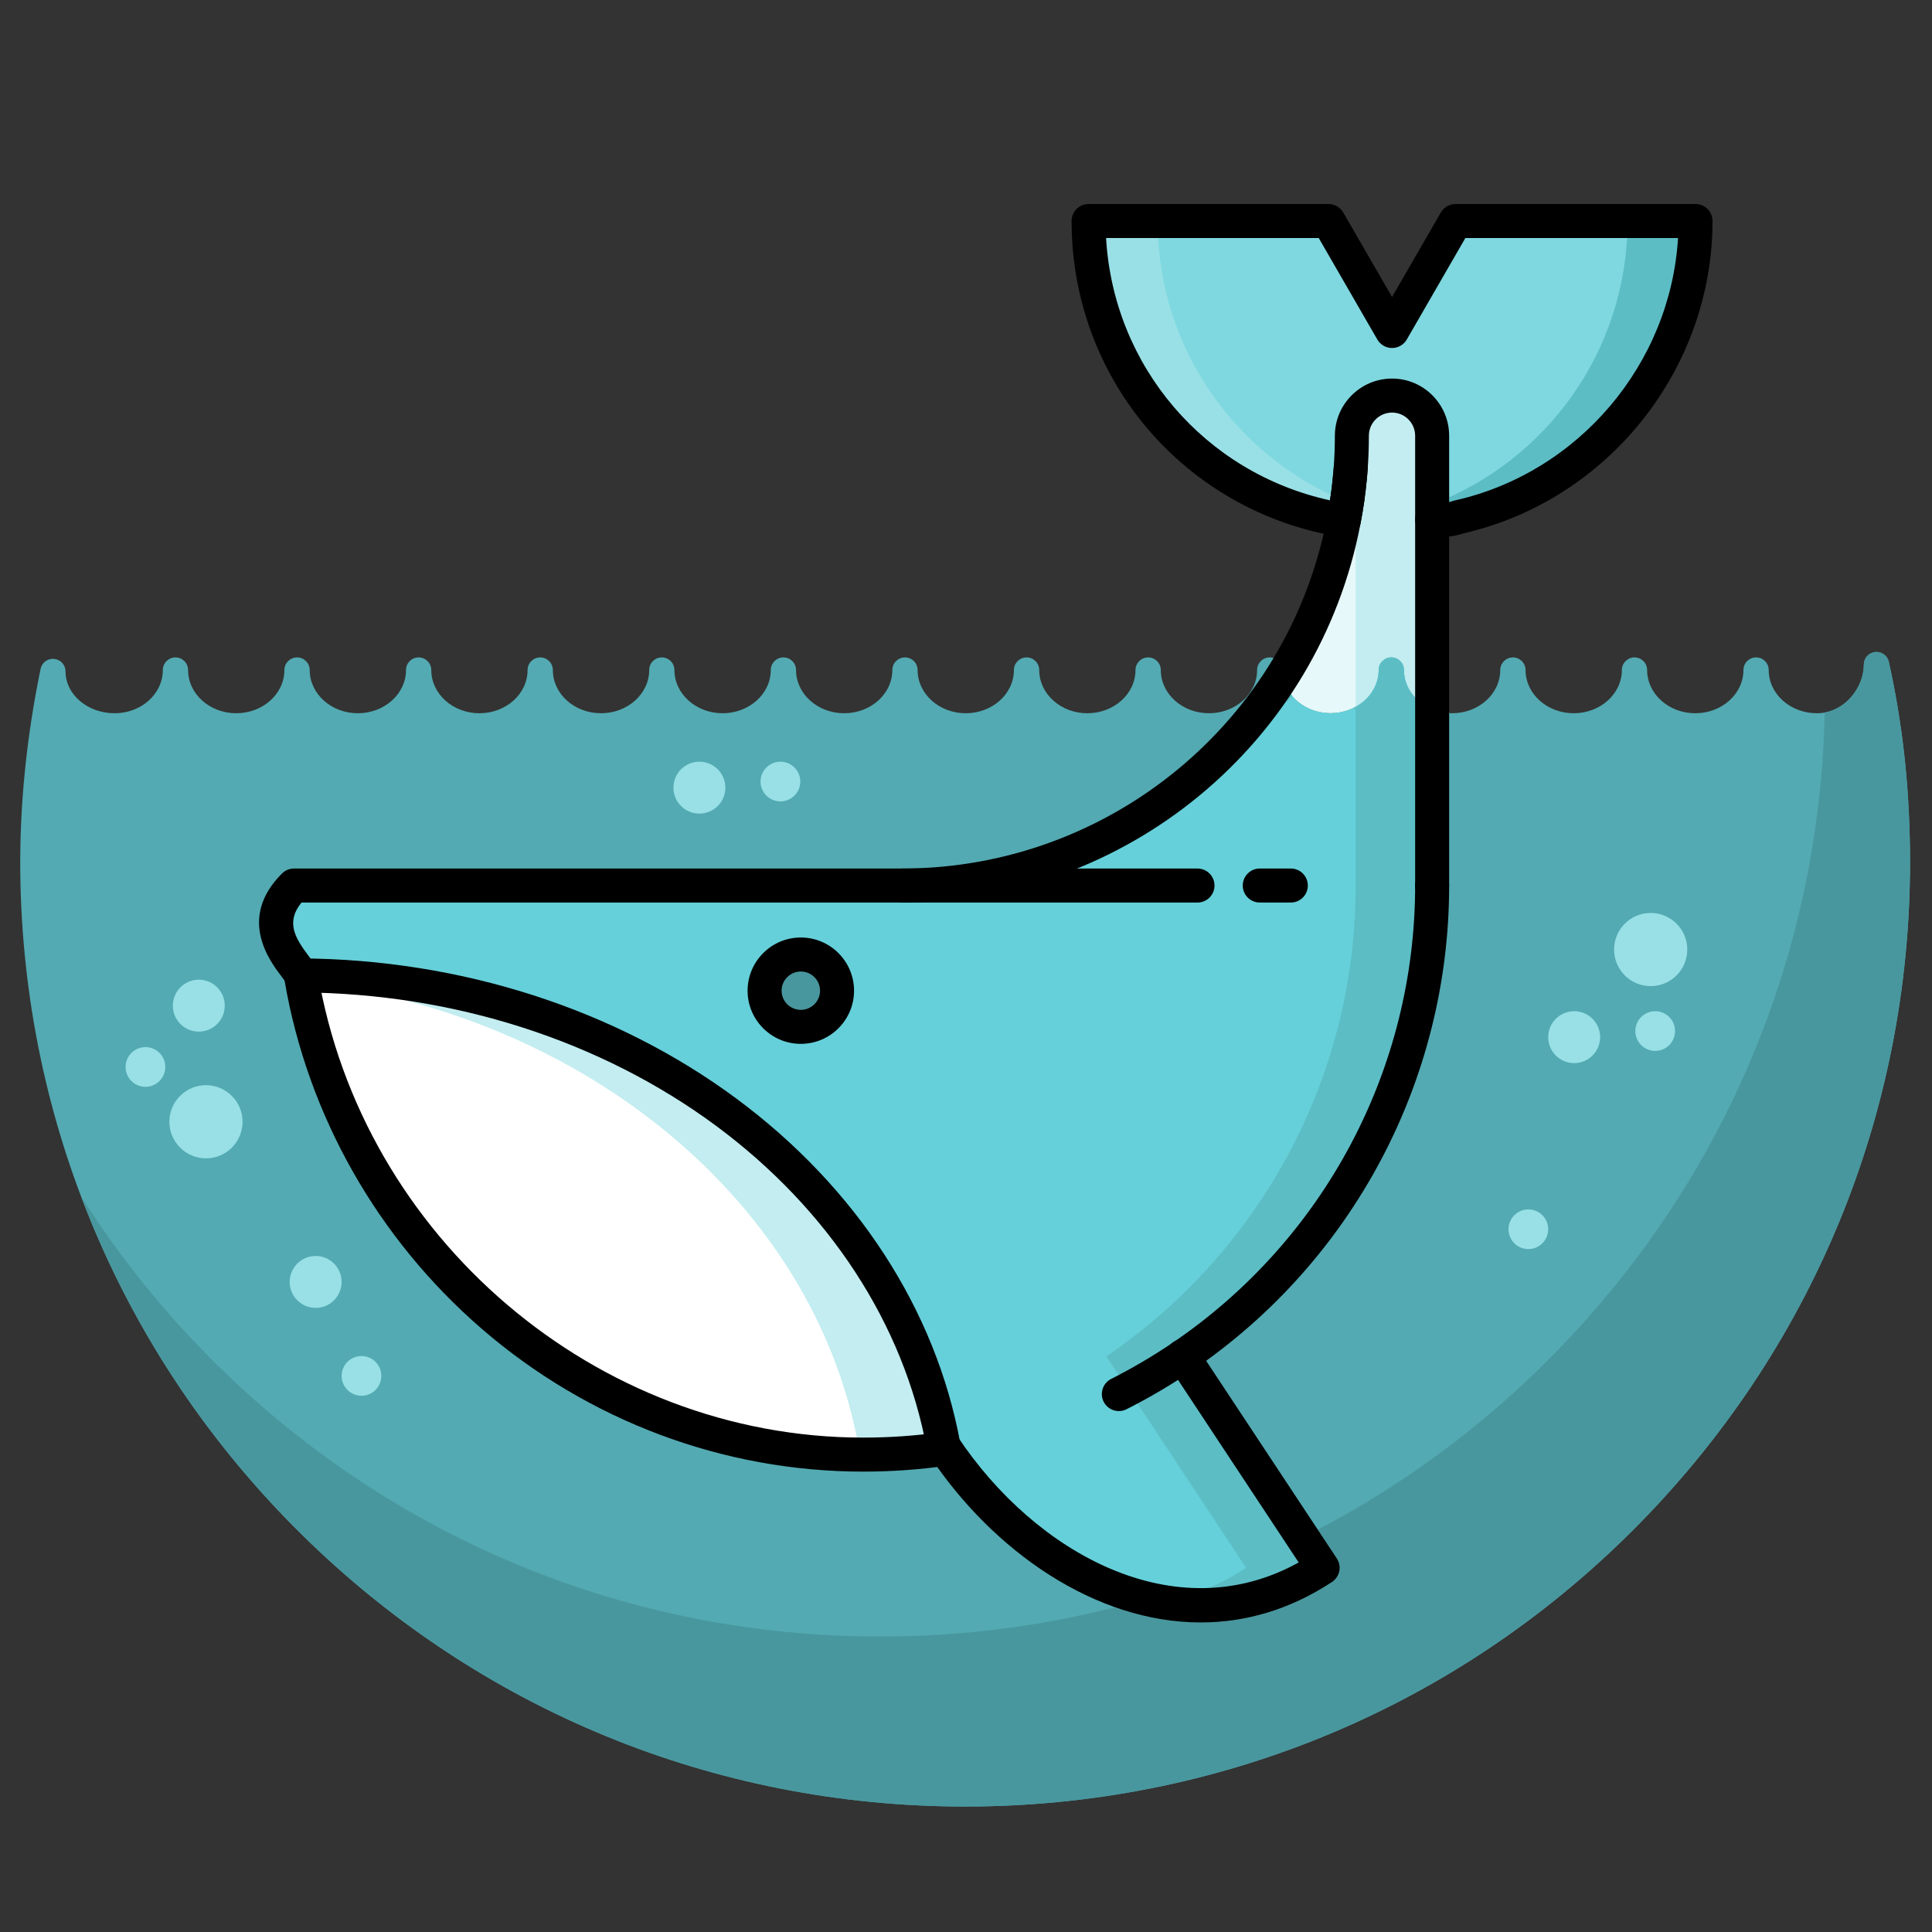 <?xml version="1.0" encoding="UTF-8"?>
<svg width="40px" height="40px" viewBox="0 0 40 40" version="1.1" xmlns="http://www.w3.org/2000/svg" xmlns:xlink="http://www.w3.org/1999/xlink">
    <rect x="0" y="0" width="40" height="40" fill="#333333" stroke="none"/>
    <!-- Generator: Sketch 61.2 (89653) - https://sketch.com -->
    <title>Biodiversidad_40x40</title>
    <desc>Created with Sketch.</desc>
    <g id="Biodiversidad_40x40" stroke="none" stroke-width="1" fill="none" fill-rule="evenodd">
        <g id="shutterstock_383305201" transform="translate(0, 4)">
            <path d="M39.544,13.598 C39.526,12.211 39.387,10.974 39.106,9.703 C39.077,9.573 38.955,9.486 38.822,9.499 C38.69,9.514 38.589,9.626 38.589,9.759 C38.589,10.236 38.19,10.767 37.616,10.767 C37.067,10.767 36.619,10.366 36.619,9.872 C36.619,9.728 36.502,9.611 36.358,9.611 C36.213,9.611 36.096,9.728 36.096,9.872 C36.096,10.366 35.649,10.767 35.099,10.767 C34.549,10.767 34.102,10.366 34.102,9.872 C34.102,9.728 33.985,9.611 33.84,9.611 C33.696,9.611 33.579,9.728 33.579,9.872 C33.579,10.366 33.132,10.767 32.582,10.767 C32.032,10.767 31.585,10.366 31.585,9.872 C31.585,9.728 31.467,9.611 31.323,9.611 C31.179,9.611 31.061,9.728 31.061,9.872 C31.061,10.366 30.614,10.767 30.064,10.767 C29.515,10.767 29.067,10.366 29.067,9.872 C29.067,9.728 28.95,9.611 28.806,9.611 C28.661,9.611 28.544,9.728 28.544,9.872 C28.544,10.366 28.097,10.767 27.547,10.767 C26.997,10.767 26.55,10.366 26.55,9.872 C26.55,9.728 26.433,9.611 26.288,9.611 C26.144,9.611 26.027,9.728 26.027,9.872 C26.027,10.366 25.58,10.767 25.03,10.767 C24.48,10.767 24.033,10.366 24.033,9.872 C24.033,9.728 23.915,9.611 23.771,9.611 C23.627,9.611 23.509,9.728 23.509,9.872 C23.509,10.366 23.062,10.767 22.512,10.767 C21.963,10.767 21.516,10.366 21.516,9.872 C21.516,9.728 21.398,9.611 21.254,9.611 C21.11,9.611 20.992,9.728 20.992,9.872 C20.992,10.366 20.545,10.767 19.995,10.767 C19.445,10.767 18.998,10.366 18.998,9.872 C18.998,9.728 18.881,9.611 18.737,9.611 C18.592,9.611 18.475,9.728 18.475,9.872 C18.475,10.366 18.028,10.767 17.478,10.767 C16.928,10.767 16.481,10.366 16.481,9.872 C16.481,9.728 16.364,9.611 16.219,9.611 C16.075,9.611 15.958,9.728 15.958,9.872 C15.958,10.366 15.51,10.767 14.961,10.767 C14.411,10.767 13.963,10.366 13.963,9.872 C13.963,9.728 13.846,9.611 13.702,9.611 C13.557,9.611 13.441,9.728 13.441,9.872 C13.441,10.366 12.993,10.767 12.443,10.767 C11.893,10.767 11.446,10.366 11.446,9.872 C11.446,9.728 11.329,9.611 11.185,9.611 C11.04,9.611 10.923,9.728 10.923,9.872 C10.923,10.366 10.476,10.767 9.926,10.767 C9.376,10.767 8.929,10.366 8.929,9.872 C8.929,9.728 8.812,9.611 8.667,9.611 C8.523,9.611 8.406,9.728 8.406,9.872 C8.406,10.366 7.958,10.767 7.409,10.767 C6.859,10.767 6.412,10.366 6.412,9.872 C6.412,9.728 6.294,9.611 6.15,9.611 C6.006,9.611 5.888,9.728 5.888,9.872 C5.888,10.366 5.441,10.767 4.891,10.767 C4.342,10.767 3.894,10.366 3.894,9.872 C3.894,9.728 3.777,9.611 3.633,9.611 C3.488,9.611 3.371,9.728 3.371,9.872 C3.371,10.366 2.924,10.767 2.374,10.767 C1.813,10.767 1.357,10.379 1.357,9.902 C1.357,9.768 1.256,9.655 1.122,9.642 C0.989,9.627 0.867,9.718 0.84,9.849 C0.544,11.284 0.404,12.707 0.42,14.08 C0.484,19.263 2.551,24.122 6.239,27.762 C9.924,31.399 14.802,33.402 19.976,33.402 C20.053,33.397 20.141,33.402 20.223,33.401 C25.448,33.336 30.336,31.241 33.985,27.501 C37.634,23.76 39.608,18.823 39.544,13.598" id="Fill-7" fill="#53AAB2"></path>
            <path d="M39.544,13.598 C39.526,12.211 39.387,10.974 39.106,9.703 C39.077,9.573 38.955,9.486 38.822,9.499 C38.69,9.514 38.589,9.626 38.589,9.759 C38.589,10.189 38.264,10.662 37.779,10.751 C37.674,15.726 35.717,20.402 32.225,23.981 C28.576,27.721 23.689,29.816 18.463,29.881 C18.381,29.882 18.293,29.877 18.216,29.882 C13.043,29.882 8.164,27.88 4.479,24.243 C3.405,23.183 2.47,22.019 1.681,20.775 C2.665,23.375 4.204,25.754 6.239,27.762 C9.924,31.399 14.802,33.402 19.976,33.402 C20.053,33.397 20.141,33.402 20.223,33.401 C25.448,33.336 30.336,31.241 33.985,27.501 C37.634,23.76 39.608,18.823 39.544,13.598" id="Fill-8" fill="#49979E"></path>
            <path d="M16.58,15.762 C16.994,15.762 17.33,16.097 17.33,16.512 C17.33,16.924 16.994,17.26 16.58,17.26 C16.166,17.26 15.83,16.924 15.83,16.512 C15.83,16.097 16.166,15.762 16.58,15.762" id="Fill-31" fill="#49979E"></path>
            <path d="M30.136,0.576 L35.104,0.576 C35.104,3.574 33.003,6.077 30.194,6.705 C30.02,6.77 29.835,6.777 29.651,6.756 L29.651,5.022 C29.651,4.563 29.28,4.19 28.821,4.19 C28.362,4.19 27.989,4.563 27.989,5.022 C27.989,5.248 27.98,5.471 27.965,5.693 C27.96,5.765 27.953,5.837 27.946,5.909 C27.933,6.049 27.915,6.19 27.896,6.33 C27.896,6.339 27.895,6.347 27.893,6.354 C27.873,6.494 27.848,6.633 27.823,6.772 C24.828,6.292 22.538,3.705 22.538,0.576 L27.506,0.576 L28.821,2.853 L30.136,0.576" id="Fill-32" fill="#7FD8DF"></path>
            <path d="M33.696,0.576 C33.696,3.257 32.016,5.541 29.651,6.443 L29.651,6.756 C29.835,6.777 30.02,6.77 30.194,6.705 C33.003,6.077 35.104,3.574 35.104,0.576 L33.696,0.576" id="Fill-33" fill="#5CBDC5"></path>
            <path d="M23.968,0.576 C23.968,3.257 25.649,5.541 28.013,6.443 L28.013,6.756 C27.83,6.777 27.645,6.77 27.471,6.705 C24.661,6.077 22.56,3.574 22.56,0.576 L23.968,0.576" id="Fill-34" fill="#98E0E6"></path>
            <path d="M6.231,16.195 C12.961,16.234 18.528,20.446 19.535,25.941 C19.537,25.952 19.538,25.96 19.54,25.971 L19.54,26 C18.994,26.077 18.434,26.116 17.869,26.116 C12.024,26.116 7.16,21.773 6.231,16.195" id="Fill-35" fill="#FFFFFF"></path>
            <path d="M19.535,25.941 C18.528,20.446 12.961,16.234 6.231,16.195 C6.237,16.232 6.245,16.268 6.252,16.306 C12.163,17.002 16.859,20.939 17.775,25.941 C17.777,25.952 17.778,25.96 17.78,25.971 L17.78,26 C17.527,26.036 17.269,26.062 17.011,26.082 C17.294,26.103 17.58,26.116 17.869,26.116 C18.434,26.116 18.994,26.077 19.54,26 L19.54,25.971 C19.538,25.96 19.537,25.952 19.535,25.941" id="Fill-36" fill="#C3EDF0"></path>
            <path d="M27.547,10.767 C28.097,10.767 28.544,10.366 28.544,9.872 C28.544,9.728 28.661,9.611 28.806,9.611 C28.95,9.611 29.067,9.728 29.067,9.872 C29.067,10.233 29.308,10.544 29.651,10.686 L29.651,5.022 C29.651,4.563 29.28,4.19 28.821,4.19 C28.362,4.19 27.989,4.563 27.989,5.022 C27.989,5.248 27.98,5.471 27.965,5.693 C27.96,5.765 27.955,5.837 27.946,5.909 C27.934,6.051 27.917,6.191 27.896,6.33 C27.896,6.339 27.895,6.347 27.893,6.354 C27.874,6.494 27.85,6.633 27.823,6.772 C27.603,7.932 27.166,9.015 26.558,9.98 C26.617,10.422 27.038,10.767 27.547,10.767" id="Fill-37" fill="#E6F8F9"></path>
            <path d="M28.821,4.19 C28.446,4.19 28.132,4.441 28.028,4.782 C28.051,4.859 28.068,4.938 28.068,5.022 L28.068,10.634 C28.353,10.476 28.544,10.194 28.544,9.872 C28.544,9.728 28.661,9.611 28.806,9.611 C28.95,9.611 29.067,9.728 29.067,9.872 C29.067,10.233 29.308,10.544 29.651,10.686 L29.651,5.022 C29.651,4.563 29.28,4.19 28.821,4.19" id="Fill-38" fill="#C3EDF0"></path>
            <path d="M16.58,17.26 C16.166,17.26 15.83,16.924 15.83,16.512 C15.83,16.097 16.166,15.762 16.58,15.762 C16.994,15.762 17.33,16.097 17.33,16.512 C17.33,16.924 16.994,17.26 16.58,17.26 Z M18.677,14.334 L6.087,14.334 C5.195,15.226 6.202,16.017 6.231,16.195 C12.961,16.234 18.528,20.446 19.535,25.941 C21.37,28.698 24.613,30.282 27.383,28.46 L24.49,24.082 C27.606,21.961 29.651,18.388 29.651,14.334 L29.651,10.686 C29.308,10.544 29.067,10.233 29.067,9.872 C29.067,9.728 28.95,9.611 28.806,9.611 C28.661,9.611 28.544,9.728 28.544,9.872 C28.544,10.366 28.097,10.767 27.547,10.767 C27.038,10.767 26.617,10.422 26.558,9.98 C24.91,12.595 21.998,14.334 18.677,14.334 L18.677,14.334 Z" id="Fill-39" fill="#65D0D9"></path>
            <path d="M16.58,17.26 C16.166,17.26 15.83,16.924 15.83,16.512 C15.83,16.097 16.166,15.762 16.58,15.762 C16.994,15.762 17.33,16.097 17.33,16.512 C17.33,16.924 16.994,17.26 16.58,17.26 Z M18.677,14.334 L6.087,14.334 C5.195,15.226 6.202,16.017 6.231,16.195 C12.961,16.234 18.528,20.446 19.535,25.941 C21.37,28.698 24.613,30.282 27.383,28.46 L24.49,24.082 C27.606,21.961 29.651,18.388 29.651,14.334 L29.651,10.686 C29.308,10.544 29.067,10.233 29.067,9.872 C29.067,9.728 28.95,9.611 28.806,9.611 C28.661,9.611 28.544,9.728 28.544,9.872 C28.544,10.366 28.097,10.767 27.547,10.767 C27.038,10.767 26.617,10.422 26.558,9.98 C24.91,12.595 21.998,14.334 18.677,14.334 L18.677,14.334 Z" id="Fill-40" fill="#65D0D9"></path>
            <path d="M26.755,10.413 C26.651,10.29 26.579,10.142 26.558,9.98 C26.387,10.251 26.201,10.513 26.003,10.765 C26.31,10.754 26.581,10.619 26.755,10.413" id="Fill-41" fill="#5CBDC5"></path>
            <path d="M29.651,14.334 L29.651,10.686 C29.308,10.544 29.067,10.233 29.067,9.872 C29.067,9.728 28.95,9.611 28.806,9.611 C28.661,9.611 28.544,9.728 28.544,9.872 C28.544,10.213 28.331,10.51 28.017,10.661 C28.034,10.669 28.05,10.678 28.068,10.686 L28.068,14.334 C28.068,18.388 26.022,21.961 22.906,24.082 L25.799,28.46 C25.229,28.835 24.639,29.063 24.045,29.169 C25.156,29.36 26.305,29.169 27.383,28.46 L24.49,24.082 C27.606,21.961 29.651,18.388 29.651,14.334" id="Fill-42" fill="#5CBDC5"></path>
            <path d="M27.897,6.682 C27.881,6.682 27.865,6.681 27.849,6.679 C27.657,6.653 27.522,6.476 27.548,6.283 C27.566,6.147 27.583,6.011 27.596,5.875 C27.602,5.806 27.609,5.737 27.614,5.668 C27.628,5.474 27.795,5.325 27.99,5.342 C28.184,5.356 28.33,5.524 28.316,5.718 C28.311,5.793 28.304,5.868 28.297,5.942 C28.282,6.087 28.265,6.232 28.245,6.377 C28.221,6.554 28.07,6.682 27.897,6.682" id="Fill-43" fill="#000000"></path>
            <path d="M27.823,7.124 C27.805,7.124 27.786,7.122 27.767,7.119 C24.533,6.602 22.186,3.85 22.186,0.576 C22.186,0.382 22.343,0.224 22.538,0.224 L27.506,0.224 C27.632,0.224 27.748,0.291 27.811,0.4 L28.821,2.149 L29.831,0.4 C29.894,0.291 30.01,0.224 30.136,0.224 L35.104,0.224 C35.299,0.224 35.456,0.382 35.456,0.576 C35.456,3.647 33.286,6.363 30.293,7.044 C30.09,7.114 29.868,7.135 29.612,7.106 C29.419,7.085 29.28,6.911 29.302,6.717 C29.323,6.524 29.498,6.386 29.69,6.407 C29.844,6.424 29.969,6.413 30.071,6.375 C30.086,6.37 30.102,6.365 30.117,6.362 C32.688,5.787 34.584,3.533 34.742,0.928 L30.339,0.928 L29.126,3.029 C29.063,3.138 28.947,3.205 28.821,3.205 C28.695,3.205 28.579,3.138 28.516,3.029 L27.303,0.928 L22.9,0.928 C23.054,3.582 24.938,5.789 27.536,6.359 C27.539,6.34 27.542,6.322 27.545,6.303 C27.573,6.11 27.753,5.978 27.944,6.006 C28.137,6.034 28.27,6.213 28.241,6.405 C28.22,6.55 28.195,6.693 28.169,6.836 C28.138,7.005 27.99,7.124 27.823,7.124" id="Fill-44" fill="#000000"></path>
            <path d="M23.165,25.215 C23.036,25.215 22.912,25.144 22.85,25.022 C22.763,24.848 22.832,24.636 23.006,24.549 C23.45,24.324 23.882,24.069 24.292,23.791 C27.427,21.656 29.299,18.121 29.299,14.334 C29.299,14.139 29.457,13.982 29.651,13.982 C29.846,13.982 30.003,14.139 30.003,14.334 C30.003,18.354 28.016,22.107 24.688,24.373 C24.253,24.669 23.794,24.939 23.323,25.177 C23.272,25.203 23.218,25.215 23.165,25.215" id="Fill-45" fill="#000000"></path>
            <path d="M29.651,14.686 C29.457,14.686 29.299,14.528 29.299,14.334 L29.299,5.022 C29.299,4.757 29.085,4.542 28.821,4.542 C28.556,4.542 28.341,4.757 28.341,5.022 C28.341,5.25 28.333,5.478 28.316,5.718 C28.31,5.796 28.305,5.873 28.296,5.951 C28.285,6.076 28.268,6.219 28.247,6.366 C28.245,6.382 28.243,6.398 28.24,6.414 C28.222,6.551 28.198,6.69 28.168,6.84 C27.306,11.385 23.314,14.686 18.677,14.686 C18.483,14.686 18.325,14.528 18.325,14.334 C18.325,14.139 18.483,13.982 18.677,13.982 C22.977,13.982 26.678,10.922 27.477,6.706 C27.506,6.563 27.527,6.433 27.544,6.307 C27.545,6.303 27.545,6.299 27.546,6.295 C27.547,6.289 27.548,6.284 27.548,6.278 C27.569,6.139 27.585,6.008 27.595,5.879 C27.604,5.801 27.609,5.735 27.614,5.669 C27.629,5.446 27.637,5.234 27.637,5.022 C27.637,4.369 28.168,3.838 28.821,3.838 C29.473,3.838 30.003,4.369 30.003,5.022 L30.003,14.334 C30.003,14.528 29.846,14.686 29.651,14.686" id="Fill-46" fill="#000000"></path>
            <path d="M26.725,14.686 L26.082,14.686 C25.887,14.686 25.73,14.528 25.73,14.334 C25.73,14.139 25.887,13.982 26.082,13.982 L26.725,13.982 C26.92,13.982 27.077,14.139 27.077,14.334 C27.077,14.528 26.92,14.686 26.725,14.686" id="Fill-47" fill="#000000"></path>
            <path d="M19.54,26.352 C19.346,26.352 19.188,26.194 19.188,26 L19.188,25.971 C19.188,25.776 19.346,25.619 19.54,25.619 C19.734,25.619 19.892,25.776 19.892,25.971 L19.892,26 C19.892,26.194 19.734,26.352 19.54,26.352" id="Fill-48" fill="#000000"></path>
            <path d="M17.869,26.468 C14.984,26.468 12.181,25.419 9.976,23.513 C7.817,21.647 6.368,19.088 5.892,16.302 C5.876,16.28 5.856,16.254 5.833,16.223 C5.581,15.892 4.913,15.01 5.838,14.085 C5.904,14.019 5.993,13.982 6.087,13.982 L24.793,13.982 C24.987,13.982 25.145,14.139 25.145,14.334 C25.145,14.528 24.987,14.686 24.793,14.686 L6.242,14.686 C5.912,15.092 6.107,15.419 6.394,15.798 C6.489,15.924 6.558,16.015 6.578,16.138 C7.493,21.625 12.347,25.764 17.869,25.764 C18.415,25.764 18.961,25.726 19.491,25.651 C19.683,25.624 19.861,25.758 19.888,25.95 C19.916,26.143 19.782,26.321 19.589,26.348 C19.027,26.428 18.448,26.468 17.869,26.468" id="Fill-49" fill="#000000"></path>
            <path d="M19.54,26.323 C19.371,26.323 19.222,26.201 19.193,26.029 L19.54,25.971 L19.191,26.019 C19.191,26.017 19.188,26.001 19.188,25.999 C18.715,23.418 17.163,21.038 14.82,19.305 C12.44,17.545 9.389,16.565 6.229,16.547 C6.034,16.546 5.878,16.387 5.879,16.193 C5.88,15.998 6.044,15.842 6.233,15.843 C9.541,15.862 12.739,16.891 15.238,18.739 C17.726,20.579 19.375,23.114 19.881,25.878 L19.887,25.913 C19.919,26.105 19.79,26.286 19.598,26.318 C19.578,26.321 19.559,26.323 19.54,26.323" id="Fill-50" fill="#000000"></path>
            <path d="M16.58,16.114 C16.361,16.114 16.182,16.292 16.182,16.512 C16.182,16.73 16.361,16.908 16.58,16.908 C16.799,16.908 16.978,16.73 16.978,16.512 C16.978,16.292 16.799,16.114 16.58,16.114 Z M16.58,17.612 C15.972,17.612 15.478,17.118 15.478,16.512 C15.478,15.904 15.972,15.41 16.58,15.41 C17.188,15.41 17.682,15.904 17.682,16.512 C17.682,17.118 17.188,17.612 16.58,17.612 L16.58,17.612 Z" id="Fill-51" fill="#000000"></path>
            <path d="M24.86,29.591 C22.675,29.591 20.564,28.118 19.248,26.145 C19.236,26.13 19.226,26.115 19.216,26.099 C19.11,25.937 19.152,25.714 19.314,25.608 C19.476,25.502 19.69,25.541 19.798,25.702 C19.798,25.703 19.805,25.714 19.805,25.715 C19.811,25.721 19.823,25.739 19.828,25.746 C21.435,28.16 24.332,29.767 26.888,28.349 L24.198,24.279 C24.094,24.126 24.124,23.914 24.272,23.8 C24.427,23.681 24.645,23.707 24.763,23.861 C24.769,23.868 24.779,23.881 24.783,23.888 L27.677,28.266 C27.728,28.344 27.747,28.439 27.728,28.531 C27.709,28.622 27.654,28.703 27.576,28.754 C26.692,29.335 25.77,29.591 24.86,29.591" id="Fill-52" fill="#000000"></path>
            <path d="M34.933,15.659 C34.933,16.078 34.594,16.417 34.175,16.417 C33.757,16.417 33.418,16.078 33.418,15.659 C33.418,15.241 33.757,14.902 34.175,14.902 C34.594,14.902 34.933,15.241 34.933,15.659" id="Fill-53" fill="#98E0E6"></path>
            <path d="M33.129,17.473 C33.129,17.77 32.888,18.011 32.592,18.011 C32.295,18.011 32.054,17.77 32.054,17.473 C32.054,17.176 32.295,16.936 32.592,16.936 C32.888,16.936 33.129,17.176 33.129,17.473" id="Fill-54" fill="#98E0E6"></path>
            <path d="M34.68,17.347 C34.68,17.574 34.496,17.758 34.269,17.758 C34.042,17.758 33.858,17.574 33.858,17.347 C33.858,17.12 34.042,16.936 34.269,16.936 C34.496,16.936 34.68,17.12 34.68,17.347" id="Fill-55" fill="#98E0E6"></path>
            <path d="M15.018,12.308 C15.018,12.605 14.777,12.845 14.48,12.845 C14.183,12.845 13.943,12.605 13.943,12.308 C13.943,12.011 14.183,11.77 14.48,11.77 C14.777,11.77 15.018,12.011 15.018,12.308" id="Fill-56" fill="#98E0E6"></path>
            <path d="M16.569,12.181 C16.569,12.408 16.385,12.592 16.158,12.592 C15.931,12.592 15.746,12.408 15.746,12.181 C15.746,11.954 15.931,11.77 16.158,11.77 C16.385,11.77 16.569,11.954 16.569,12.181" id="Fill-57" fill="#98E0E6"></path>
            <path d="M3.726,19.757 C3.431,19.46 3.434,18.98 3.732,18.686 C4.029,18.392 4.509,18.395 4.803,18.693 C5.097,18.99 5.094,19.47 4.797,19.764 C4.499,20.058 4.019,20.055 3.726,19.757" id="Fill-58" fill="#98E0E6"></path>
            <path d="M3.733,17.199 C3.525,16.988 3.527,16.648 3.738,16.439 C3.949,16.23 4.289,16.232 4.498,16.443 C4.707,16.655 4.705,16.995 4.493,17.204 C4.282,17.412 3.942,17.41 3.733,17.199" id="Fill-59" fill="#98E0E6"></path>
            <path d="M6.153,22.919 C5.944,22.707 5.946,22.367 6.158,22.158 C6.369,21.95 6.709,21.952 6.918,22.163 C7.126,22.374 7.124,22.714 6.913,22.923 C6.702,23.132 6.362,23.13 6.153,22.919" id="Fill-60" fill="#98E0E6"></path>
            <path d="M2.719,18.379 C2.559,18.218 2.561,17.957 2.723,17.798 C2.884,17.638 3.144,17.64 3.304,17.801 C3.463,17.963 3.462,18.223 3.3,18.383 C3.139,18.542 2.879,18.541 2.719,18.379" id="Fill-61" fill="#98E0E6"></path>
            <path d="M31.351,21.739 C31.191,21.577 31.193,21.317 31.354,21.158 C31.515,20.998 31.776,21 31.935,21.161 C32.095,21.323 32.093,21.583 31.932,21.742 C31.77,21.902 31.51,21.9 31.351,21.739" id="Fill-62" fill="#98E0E6"></path>
            <path d="M7.192,24.775 C7.032,24.614 7.034,24.354 7.195,24.194 C7.356,24.035 7.617,24.036 7.776,24.197 C7.936,24.359 7.934,24.619 7.773,24.779 C7.611,24.939 7.351,24.937 7.192,24.775" id="Fill-63" fill="#98E0E6"></path>
        </g>
    </g>
</svg>